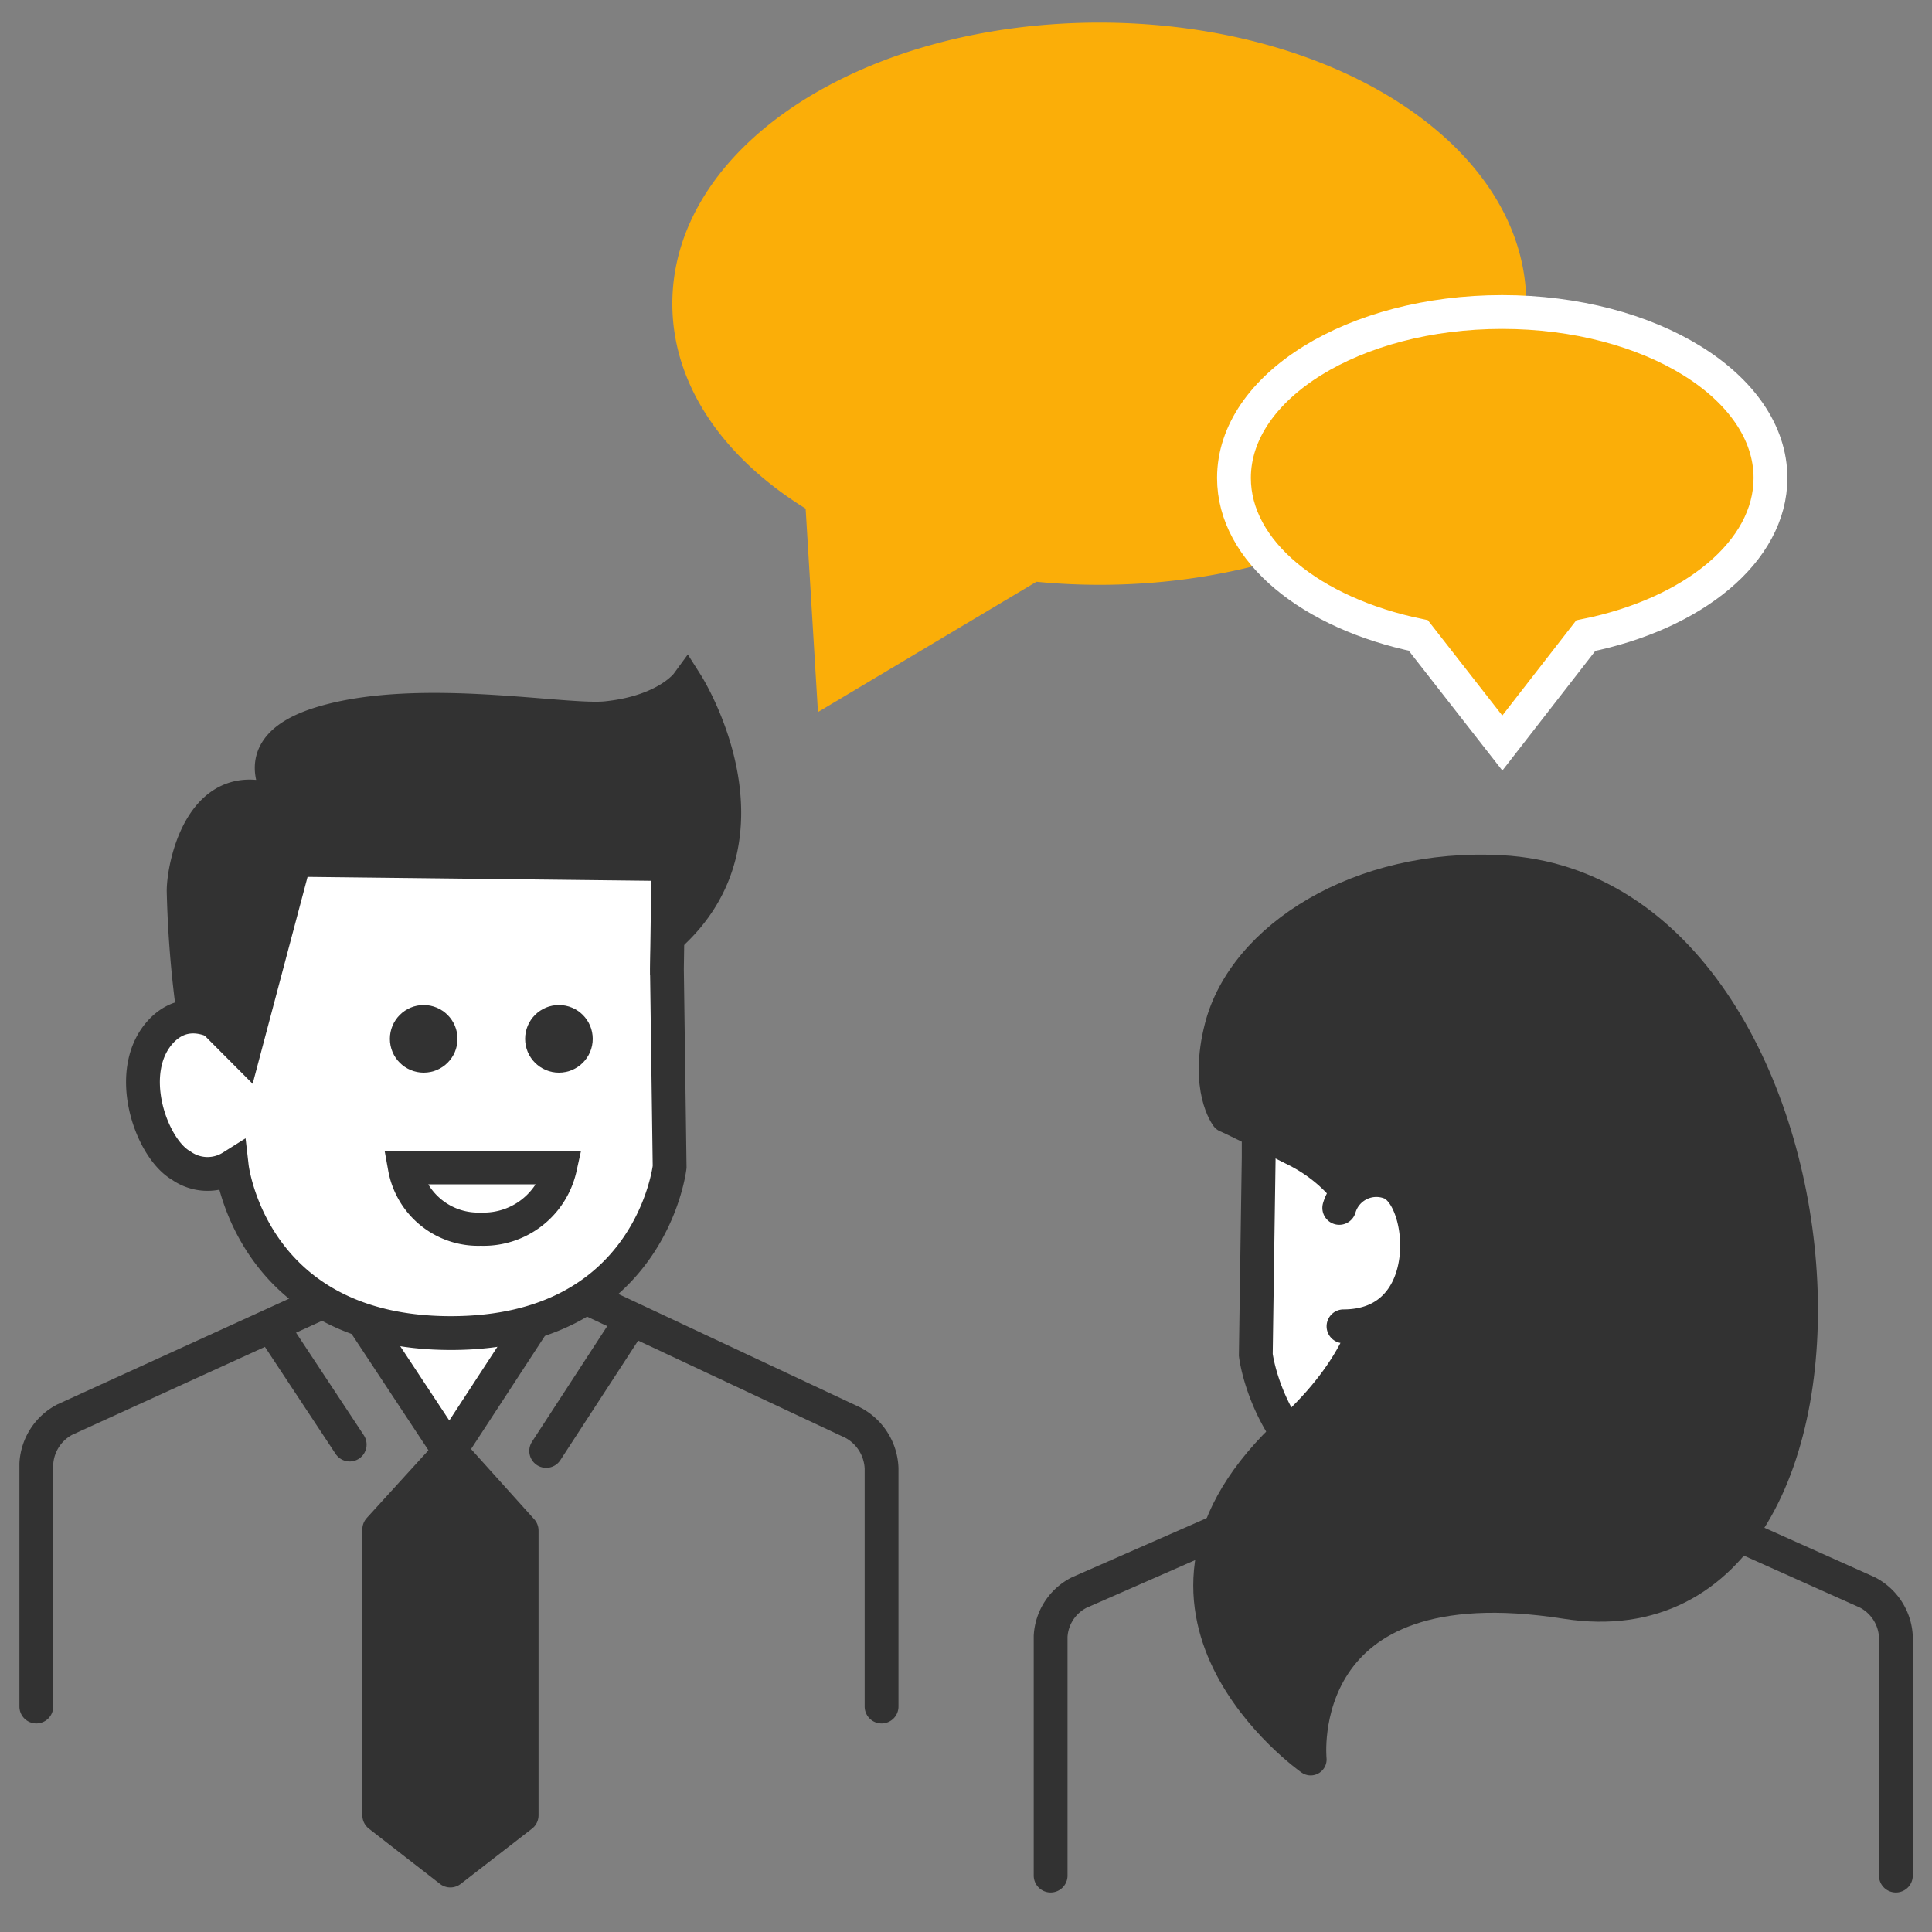 <?xml version="1.0" encoding="UTF-8"?>
<svg xmlns="http://www.w3.org/2000/svg" width="100" height="100" viewBox="0 0 100 100">
  <rect x="0" y="0" width="100" height="100" fill="#808080" stroke="none"/>
  <defs>
    <style>.cls-1,.cls-10,.cls-6,.cls-7{fill:#323232;}.cls-1,.cls-10,.cls-2,.cls-4,.cls-5,.cls-6,.cls-8,.cls-9{stroke:#323232;}.cls-1,.cls-10,.cls-2,.cls-4,.cls-9{stroke-linecap:round;stroke-linejoin:round;}.cls-1,.cls-11,.cls-2,.cls-4,.cls-5,.cls-9{stroke-width:1.75px;}.cls-2,.cls-5{fill:#fff;}.cls-11,.cls-3,.cls-9{fill:#fbae08;}.cls-3{stroke:#fbae08;stroke-width:3.5px;}.cls-11,.cls-3,.cls-5,.cls-6,.cls-8{stroke-miterlimit:10;}.cls-4,.cls-8{fill:none;}.cls-6{stroke-width:1.72px;}.cls-8{stroke-width:1.72px;}.cls-10{stroke-width:1.65px;}.cls-11{stroke:#fff;}</style>
  </defs>
  <g id="Icons">
    <polygon class="cls-1" points="27 79.22 23.31 75.12 19.63 79.16 19.63 93.96 23.31 96.82 27 93.96 27 79.22"></polygon>
    <path class="cls-2" d="M23.12,68.8a10.48,10.48,0,0,0,5.14-1.34l-5,7.66-4.92-7.45A10.48,10.48,0,0,0,23.12,68.8Z"></path>
    <path class="cls-3" d="M56.9,2.92c-11.24,0-20.35,5.73-20.35,12.8,0,3.81,2.65,7.23,6.84,9.57l.52,8.59,9.34-5.57a32.22,32.22,0,0,0,3.65.21c11.24,0,20.35-5.73,20.35-12.8S68.14,2.92,56.9,2.92Z"></path>
    <path class="cls-4" d="M30.7,67.33l13.45,6.31A2.79,2.79,0,0,1,45.63,76V88.33"></path>
    <path class="cls-4" d="M16.83,67.33,3.35,73.48a2.75,2.75,0,0,0-1.47,2.29V88.33"></path>
    <path class="cls-5" d="M34.52,50.16l.14,10.24S33.69,69,23.34,69,12,60.4,12,60.4a2.36,2.36,0,0,1-2.62-.07c-1.57-.89-3-4.94-1-7,1.63-1.65,3.61.07,3.61.07l.87-9.2,21.74.35Z"></path>
    <path class="cls-4" d="M69,76.66,55.86,82.43a2.7,2.7,0,0,0-1.48,2.27V97.08"></path>
    <path class="cls-4" d="M83.79,76.66l12.86,5.76a2.73,2.73,0,0,1,1.48,2.28V97.08"></path>
    <path class="cls-5" d="M65.15,59.9,65,70.13s1,8.58,11.32,8.58S86,70.14,86,70.14a2.36,2.36,0,0,0,2.62-.07c1.57-.89,3-4.94,1-7-1.63-1.65-3.61.07-3.61.07l.88-9.2-21.74.35Z"></path>
    <path class="cls-6" d="M12.63,54.43,9.9,51.69a55.49,55.49,0,0,1-.41-5.58c0-1.31,1-6.37,5.12-4.48,1,.47-3-2.7,2.07-4.22s12.68,0,14.77-.26c3.06-.33,4.1-1.75,4.1-1.75s5,7.88-1,13.13l.07-3.79-19.36-.22Z"></path>
    <circle class="cls-7" cx="28.93" cy="53.77" r="1.75"></circle>
    <circle class="cls-7" cx="21.93" cy="53.77" r="1.75"></circle>
    <path class="cls-8" d="M20.94,60.44H29a4.06,4.06,0,0,1-4.11,3.18A3.87,3.87,0,0,1,20.94,60.44Z"></path>
    <line class="cls-9" x1="14.13" y1="68.76" x2="18.1" y2="74.77"></line>
    <line class="cls-9" x1="32.54" y1="68.54" x2="28.27" y2="75.1"></line>
    <path class="cls-10" d="M63.48,57.8s-1.13-1.46-.31-4.63c1.2-4.66,7.22-8.48,14.52-8.08,18.78,1,21.41,40.71,3.36,37.88-14.29-2.24-13.21,8.1-13.21,8.1s-11.12-7.8-1-17.08c6.68-6.14,4.72-12.15.24-14.42C63.5,57.77,63.48,57.8,63.48,57.8Z"></path>
    <path class="cls-2" d="M69.32,62.52a2,2,0,0,1,2.63-1.31c1.89.7,2.52,7.44-2.41,7.44"></path>
    <path class="cls-11" d="M91.64,24.74c0-4.74-6.22-8.59-13.89-8.59S63.87,20,63.87,24.74c0,3.8,4,7,9.54,8.15l4.35,5.57,4.32-5.56C87.63,31.78,91.64,28.55,91.64,24.74Z"></path>
  </g>
</svg>
